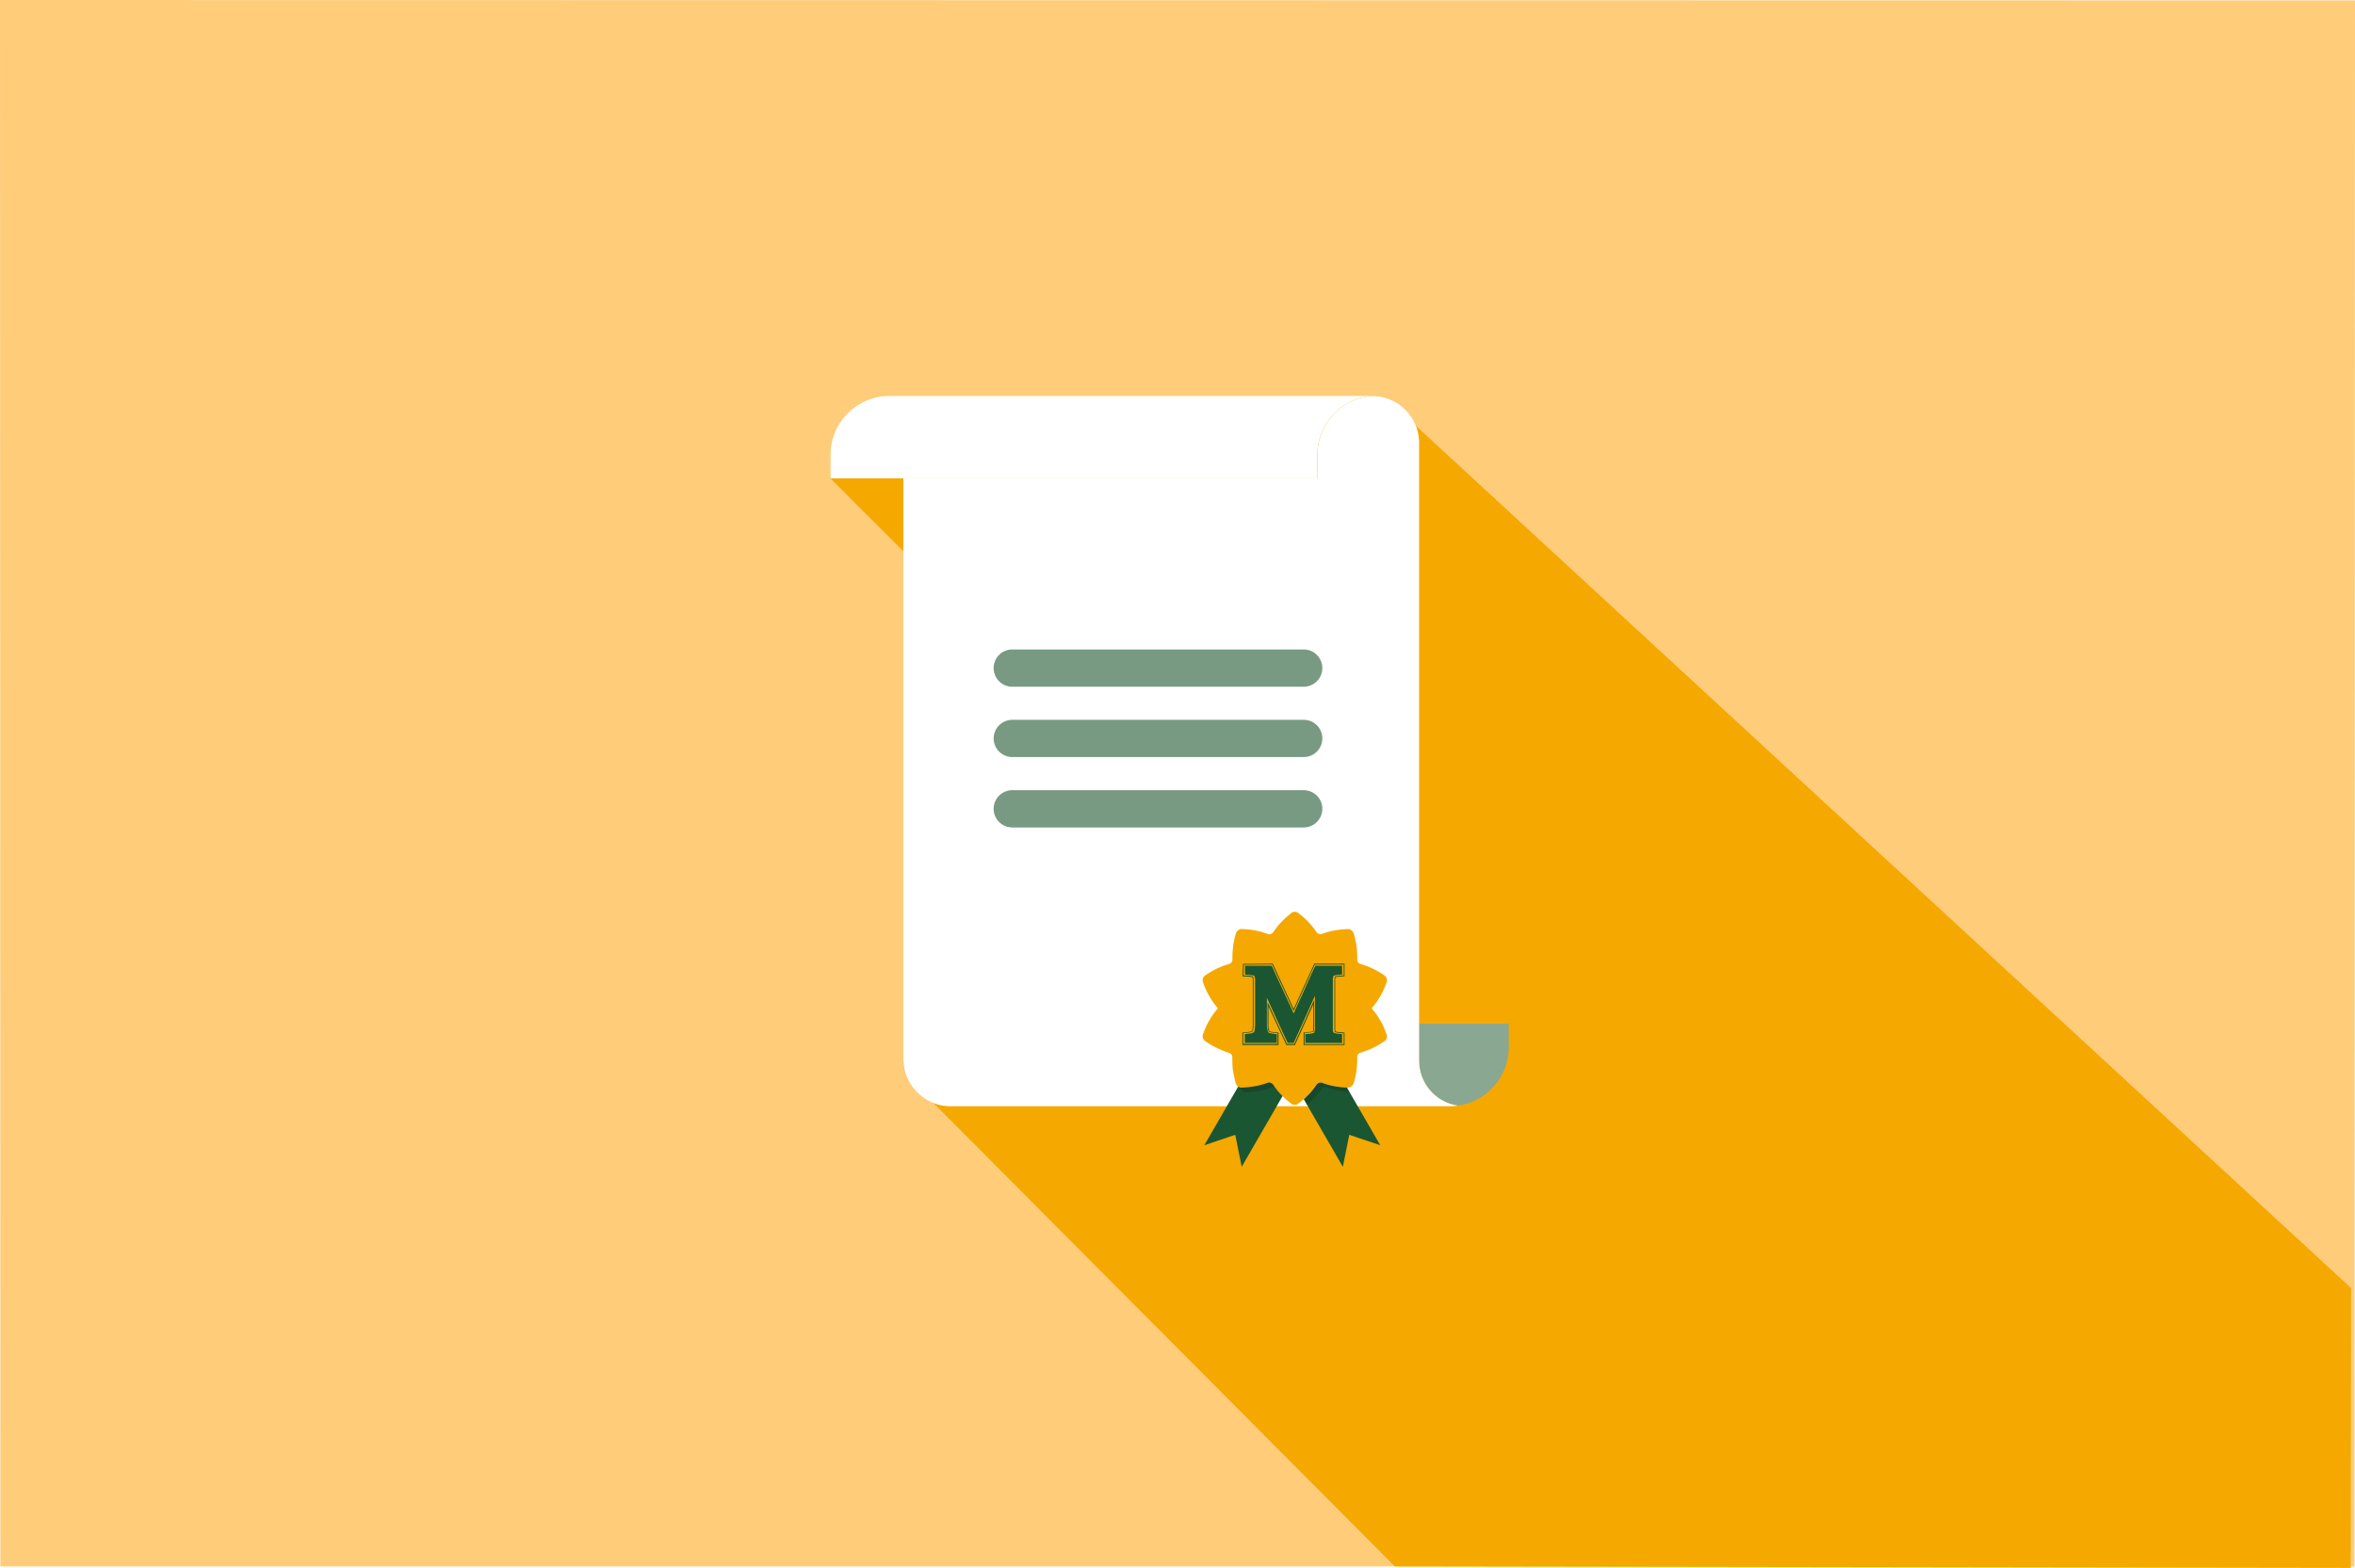 <svg id="Layer_1" data-name="Layer 1" xmlns="http://www.w3.org/2000/svg" xmlns:xlink="http://www.w3.org/1999/xlink" viewBox="0 0 1200.12 799.23"><defs><style>.cls-1{mask:url(#mask);}.cls-2{mix-blend-mode:multiply;fill:url(#_ÂÁ_Ï_ÌÌ_È_ËÂÌÚ_2);}.cls-3{fill:#ffcc7a;}.cls-4{fill:#f5a800;}.cls-5{fill:#8aa791;}.cls-6{fill:#fff;}.cls-7{fill:#799a82;}.cls-11,.cls-8{fill:#1a5632;}.cls-9{fill:#1a1a1a;opacity:0.24;}.cls-10{mask:url(#mask-2);}.cls-11{opacity:0.29;}.cls-12{filter:url(#luminosity-noclip-2);}.cls-13{filter:url(#luminosity-noclip);}</style><filter id="luminosity-noclip" x="424.91" y="-8590.5" width="300.24" height="32766" filterUnits="userSpaceOnUse" color-interpolation-filters="sRGB"><feFlood flood-color="#fff" result="bg"/><feBlend in="SourceGraphic" in2="bg"/></filter><mask id="mask" x="424.91" y="-8590.5" width="300.24" height="32766" maskUnits="userSpaceOnUse"><g class="cls-13"/></mask><linearGradient id="_ÂÁ_Ï_ÌÌ_È_ËÂÌÚ_2" x1="482.34" y1="136.08" x2="694.23" y2="347.98" gradientUnits="userSpaceOnUse"><stop offset="0" stop-color="#fff"/><stop offset="0.61" stop-color="#333"/><stop offset="1" stop-color="#333"/></linearGradient><filter id="luminosity-noclip-2" x="424.91" y="200.55" width="300.24" height="342.3" filterUnits="userSpaceOnUse" color-interpolation-filters="sRGB"><feFlood flood-color="#fff" result="bg"/><feBlend in="SourceGraphic" in2="bg"/></filter><mask id="mask-2" x="423.18" y="201.75" width="300.24" height="342.3" maskUnits="userSpaceOnUse"><g class="cls-12"><g transform="translate(-1.73 1.2)"><g class="cls-1"><path class="cls-2" d="M725.15,542.86l-263-263-37.19-37.19V230.73a30.17,30.17,0,0,1,29.26-30.16l.92,0h245.7c.37,0,.72,0,1.08,0h0a24,24,0,0,1,23,24V539.28A23.67,23.67,0,0,0,725.15,542.86Z"/></g></g></g></mask></defs><polygon class="cls-3" points="1199.83 798.47 0.2 798.47 0 0 1200.12 0.2 1199.83 798.47"/><path class="cls-4" d="M1199.84,655.37l-.2,142.67-487.06-.75L477.36,561a24.09,24.09,0,0,1-15.25-22.41V279.81l-23.65-23.62-13.55-13.58V230.73a30.19,30.19,0,0,1,29.24-30.18H700.8c.37,0,.68,0,1.05,0h0a24.12,24.12,0,0,1,21.32,15.23Z" transform="translate(-1.73 1.2)"/><path class="cls-5" d="M724.88,539.28V520.64H770.6v11.89a30.16,30.16,0,0,1-25.91,29.86l-.24,0a1.19,1.19,0,0,1-.26-.05A23.19,23.19,0,0,1,724.88,539.28Z" transform="translate(-1.73 1.2)"/><path class="cls-6" d="M744.68,562.39a27.21,27.21,0,0,1-4.26.32H486.18a24.09,24.09,0,0,1-24.08-24.09v-296h211V230.73a30.17,30.17,0,0,1,26.61-30l.2,0,.51-.05.76-.06.73,0h0a24,24,0,0,1,23,24V539.28a23.67,23.67,0,0,0,.27,3.58,23.09,23.09,0,0,0,19,19.44,1.19,1.19,0,0,0,.26.05,1.46,1.46,0,0,0,.22,0Z" transform="translate(-1.73 1.2)"/><path class="cls-7" d="M666.11,348.85H517.6a9.5,9.5,0,0,1-9.5-9.5h0a9.49,9.49,0,0,1,9.5-9.49H666.11a9.49,9.49,0,0,1,9.49,9.49h0A9.5,9.5,0,0,1,666.11,348.85Z" transform="translate(-1.73 1.2)"/><path class="cls-7" d="M515.87,366.92H664.38a9.49,9.49,0,0,1,9.49,9.49v0a9.49,9.49,0,0,1-9.49,9.49H515.87a9.49,9.49,0,0,1-9.49-9.49v0A9.5,9.5,0,0,1,515.87,366.92Z"/><path class="cls-7" d="M666.11,420.59H517.6a9.5,9.5,0,0,1-9.5-9.5h0a9.49,9.49,0,0,1,9.5-9.49H666.11a9.49,9.49,0,0,1,9.49,9.49h0A9.5,9.5,0,0,1,666.11,420.59Z" transform="translate(-1.73 1.2)"/><polygon class="cls-8" points="645.62 528.54 613.73 583.77 629.49 578.46 632.78 594.77 664.66 539.54 645.62 528.54"/><path class="cls-9" d="M651.5,553.07a2,2,0,0,0-1.21-.06,36.92,36.92,0,0,1-6.58,1.82,48.06,48.06,0,0,1-7.25.73,3.47,3.47,0,0,1-2.46-1.83l-.18-.56a1,1,0,0,0,.3,0,48.75,48.75,0,0,0,7.24-.72,37.38,37.38,0,0,0,6.59-1.83,2.67,2.67,0,0,1,2.4.8S650.8,552.1,651.5,553.07Z" transform="translate(-1.73 1.2)"/><path class="cls-4" d="M707.5,529.35a41.21,41.21,0,0,1-12.63,6.09,2.42,2.42,0,0,0-1.51,2,19.74,19.74,0,0,1,0,2.1c0,1.25-.14,3-.33,4.75s-.63,3.48-.94,4.85a21.9,21.9,0,0,1-.65,2.21,3.43,3.43,0,0,1-2.45,1.83s-.34,0-.91,0a45.88,45.88,0,0,1-6.34-.69,37.38,37.38,0,0,1-6.59-1.83,2.64,2.64,0,0,0-2.39.8l-1.21,1.69a28.39,28.39,0,0,1-3.06,3.63c-.78.82-1.6,1.64-2.38,2.34-.43.39-.85.74-1.24,1l-1.81,1.43a3,3,0,0,1-3.07,0l-1.82-1.43c-.46-.36-1-.8-1.52-1.3l-.05-.05c-.67-.63-1.37-1.33-2-2a27.44,27.44,0,0,1-3.05-3.63.24.24,0,0,1-.06-.08c-.7-1-1.15-1.61-1.15-1.61a2.67,2.67,0,0,0-2.4-.8,37.38,37.38,0,0,1-6.59,1.83,48.75,48.75,0,0,1-7.24.72,1,1,0,0,1-.3,0,3.59,3.59,0,0,1-2.16-1.79,20.63,20.63,0,0,1-.64-2.21c-.32-1.37-.68-3.15-.95-4.85s-.29-3.5-.33-4.75c0-1,0-1.8,0-2a.42.42,0,0,0,0-.07,2.41,2.41,0,0,0-1.52-2A42.66,42.66,0,0,1,621.9,533a39.31,39.31,0,0,1-4.77-2.68c-.91-.59-1.48-1-1.48-1a3.14,3.14,0,0,1-1-2.91l.92-2.45a35.67,35.67,0,0,1,2.43-5,32.52,32.52,0,0,1,2.93-4.4l1.41-1.79s-.56-.73-1.41-1.8a32.52,32.52,0,0,1-2.93-4.4,35.14,35.14,0,0,1-2.43-5l-.92-2.44a3.16,3.16,0,0,1,1-2.92,42.14,42.14,0,0,1,6.25-3.68,42.66,42.66,0,0,1,6.37-2.41,2.4,2.4,0,0,0,1.52-2,20,20,0,0,1,0-2.11c0-1.24.14-2.95.33-4.75s.63-3.48.95-4.85a20.63,20.63,0,0,1,.64-2.21,3.45,3.45,0,0,1,2.46-1.83,48.75,48.75,0,0,1,7.24.72A37.38,37.38,0,0,1,648,475a2.67,2.67,0,0,0,2.4-.8l1.21-1.69a27.42,27.42,0,0,1,3.05-3.62,32.72,32.72,0,0,1,3.61-3.38L660,464a3.06,3.06,0,0,1,3.07,0l1.81,1.44a31,31,0,0,1,3.62,3.38l.25.25h0a28.89,28.89,0,0,1,2.81,3.37l1.21,1.69a2.67,2.67,0,0,0,1.19.74,1.93,1.93,0,0,0,1.2.06,37.38,37.38,0,0,1,6.59-1.83,48.83,48.83,0,0,1,7.25-.72,3.45,3.45,0,0,1,2.45,1.83s.08.21.19.56.29.95.46,1.65c.31,1.37.67,3.15.94,4.85s.29,3.51.33,4.75a20,20,0,0,1,0,2.11,2.41,2.41,0,0,0,1.51,2s.31.08.84.25a41.19,41.19,0,0,1,11.79,5.84,2.81,2.81,0,0,1,.86,1.34,2.38,2.38,0,0,1,.1,1.58l-.93,2.44a34,34,0,0,1-2.42,5,32.52,32.52,0,0,1-2.93,4.4l-1.42,1.8,1.42,1.79a32.52,32.52,0,0,1,2.93,4.4,34.44,34.44,0,0,1,2.42,5l.93,2.45A3.12,3.12,0,0,1,707.5,529.35Z" transform="translate(-1.73 1.2)"/><path class="cls-8" d="M688.13,553.18a45.88,45.88,0,0,1-6.34-.69,37.38,37.38,0,0,1-6.59-1.83,2.64,2.64,0,0,0-2.39.8l-1.21,1.69a28.39,28.39,0,0,1-3.06,3.63c-.78.82-1.6,1.64-2.38,2.34l19.89,34.45,3.28-16.3,15.77,5.3Z" transform="translate(-1.73 1.2)"/><circle class="cls-4" cx="659.84" cy="514.01" r="31.51"/><path class="cls-9" d="M689.45,555.47a42.83,42.83,0,0,1-5.31-.64,37.14,37.14,0,0,1-6.6-1.82,2.65,2.65,0,0,0-2.39.8l-1.21,1.69a28.23,28.23,0,0,1-3.06,3.62,38.6,38.6,0,0,1-3,2.92l-1.69-2.92c.78-.7,1.6-1.52,2.38-2.34a28.39,28.39,0,0,0,3.06-3.63l1.21-1.69a2.64,2.64,0,0,1,2.39-.8,37.38,37.38,0,0,0,6.59,1.83,45.88,45.88,0,0,0,6.34.69Z" transform="translate(-1.73 1.2)"/><g class="cls-10"><path class="cls-11" d="M725.15,542.86l-263-263-37.19-37.19V230.73a30.17,30.17,0,0,1,29.26-30.16l.92,0h245.7c.37,0,.72,0,1.08,0h0a24,24,0,0,1,23,24V539.28A23.67,23.67,0,0,0,725.15,542.86Z" transform="translate(-1.73 1.2)"/></g><path class="cls-6" d="M424.91,242.62V230.73a30.19,30.19,0,0,1,29.26-30.17H700.79c.37,0,.72,0,1.08,0-.74,0-1.48.09-2.2.18a30.16,30.16,0,0,0-26.62,30v11.89Z" transform="translate(-1.73 1.2)"/><path class="cls-8" d="M686.9,531.5H666.05v-6.41l2.58-.2a11.25,11.25,0,0,0,2.18-.34,11.73,11.73,0,0,0,.18-2.4V510.79l-9.37,20.71h-4.35l-9.12-19.7v8.89a9.4,9.4,0,0,0,.49,3.78,8.16,8.16,0,0,0,2.12.43l2.51.26v6.34H634.86v-6.35l2.52-.26a7.4,7.4,0,0,0,2.43-.53,13.08,13.08,0,0,0,.34-3.67v-22a7.52,7.52,0,0,0-.15-1.76,10.15,10.15,0,0,0-2.35-.31l-2.68-.13.21-6.36,15.14-.14L661,513.08,671.48,490H686.9v6.43l-2.61.18a9.46,9.46,0,0,0-2,.31,7.7,7.7,0,0,0-.15,1.77v24.14a8.58,8.58,0,0,0,.14,1.76,10,10,0,0,0,2.06.34l2.56.22Zm-20.4-.45h20v-5.52l-2.15-.19a9.72,9.72,0,0,1-2.29-.4l-.11,0,0-.12a7.73,7.73,0,0,1-.18-2V498.65a7.63,7.63,0,0,1,.19-2l0-.11.11,0a8.43,8.43,0,0,1,2.24-.37l2.19-.15v-5.56H671.77L661,514.17l-11-23.76-14.41.13-.18,5.48,2.23.1a10.3,10.3,0,0,1,2.59.37l.11,0,0,.11a7.41,7.41,0,0,1,.2,2v22a11.89,11.89,0,0,1-.41,3.92l0,.07-.07,0a7,7,0,0,1-2.67.63l-2.12.21v5.49h17.51v-5.48l-2.11-.22a7.55,7.55,0,0,1-2.33-.5l-.07,0,0-.06c-.18-.31-.58-1.33-.58-4.07v-11l9.86,21.31h3.77l10.11-22.36v13.46a12.26,12.26,0,0,1-.21,2.63l0,.12-.11,0a9.8,9.8,0,0,1-2.41.4l-2.17.17Z" transform="translate(-1.73 1.2)"/><path class="cls-8" d="M681.29,496.28s.53-.41,2.68-.56l1.7-.12v-4.53H672l-11,24.29-11.2-24.29H636.21v4.57l1.74.08c2.44.12,3,.53,3,.53h0s.37.48.37,2.49v21.89c0,3.52-.52,4.26-.54,4.29s-.5.58-3.06.84l-1.64.17v4.48H652.4v-4.47l-1.63-.18c-2.16-.23-2.64-.63-2.65-.64s-.78-1-.78-4.49V507.46l10.57,22.95H661l10.83-24v15.71a8.35,8.35,0,0,1-.35,3.1,7.49,7.49,0,0,1-2.86.58l-1.68.13v4.52h18.73V525.9l-1.67-.14a6.87,6.87,0,0,1-2.72-.58,5.67,5.67,0,0,1-.32-2.47v-24A5.52,5.52,0,0,1,681.29,496.28Z" transform="translate(-1.73 1.2)"/></svg>